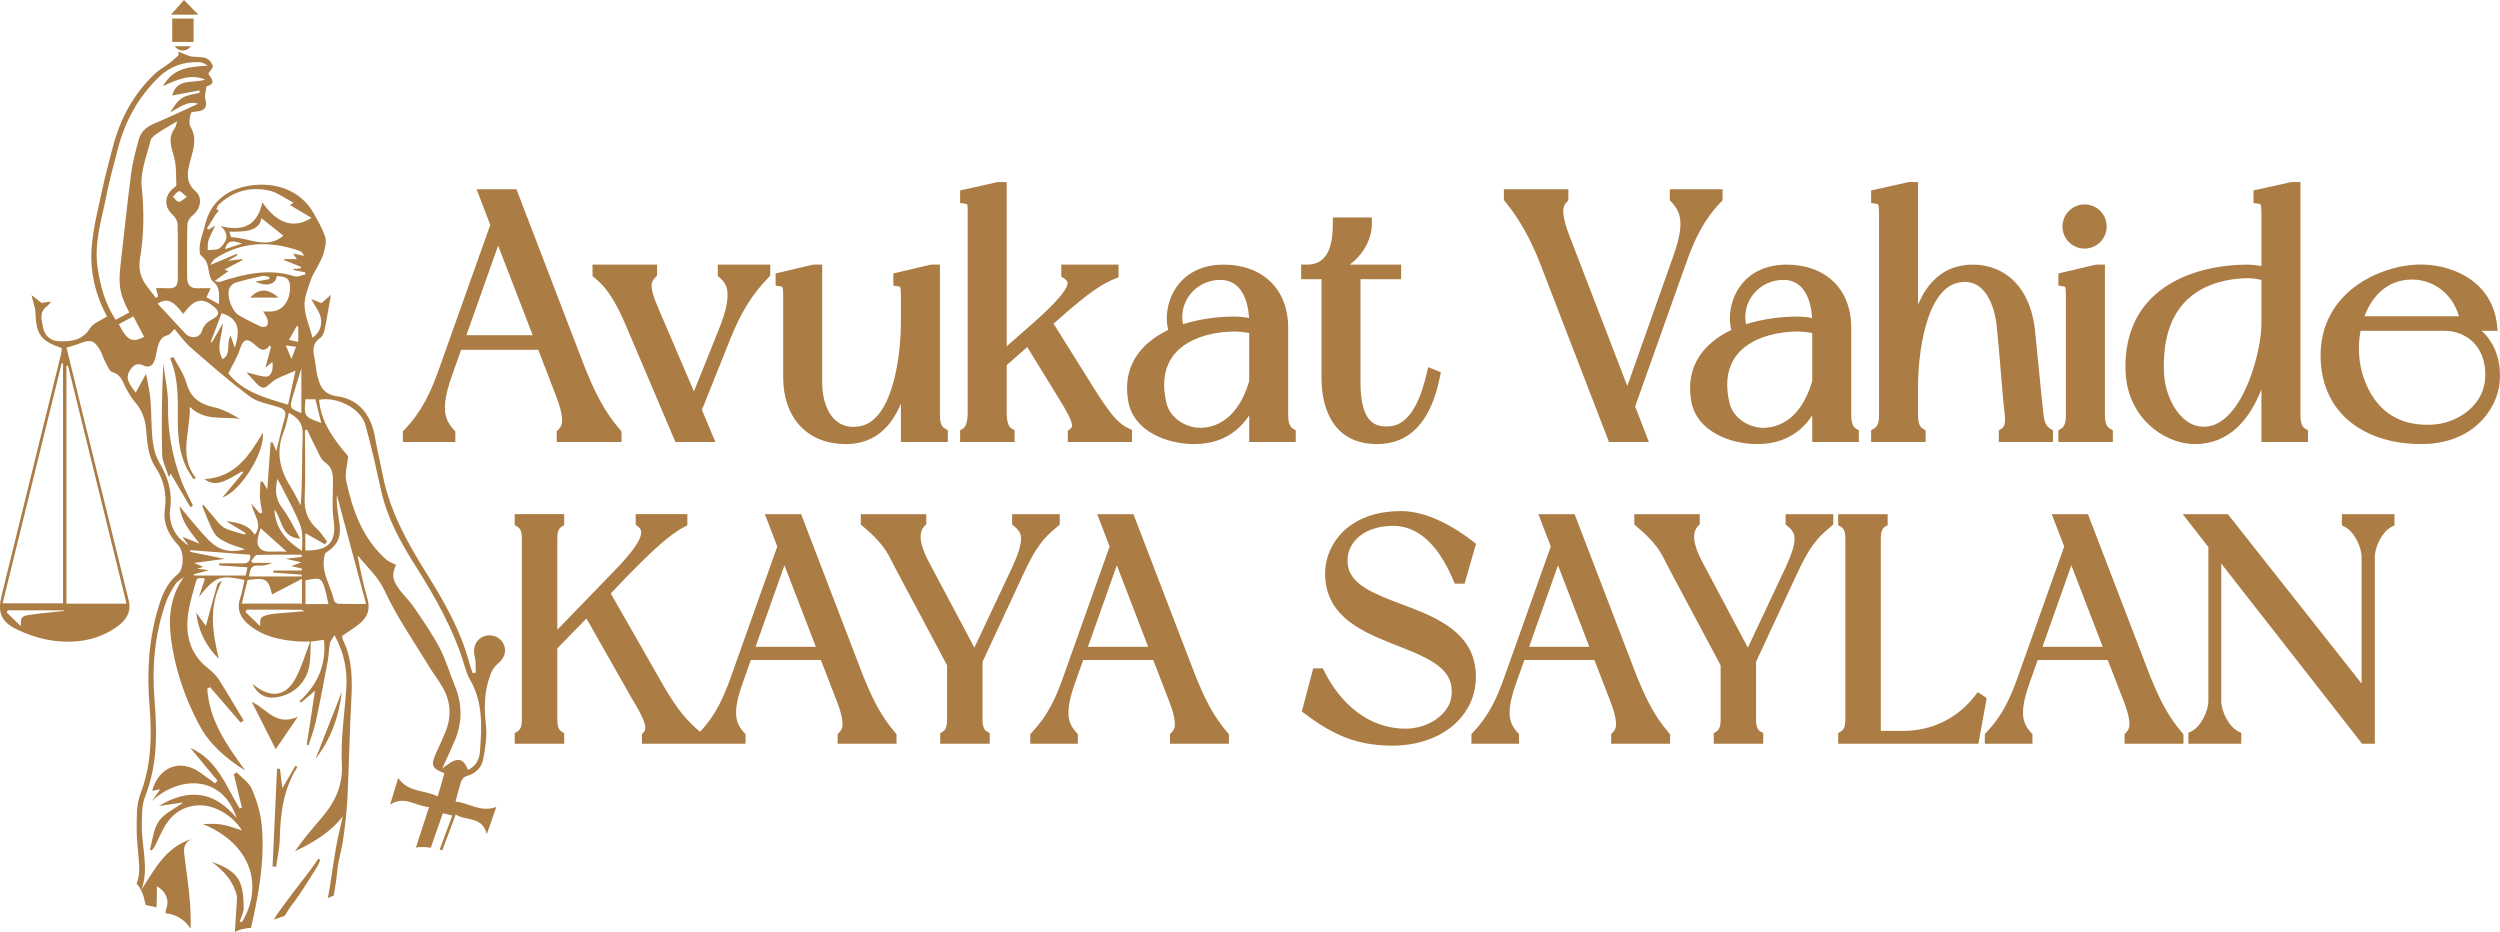 <?xml version="1.0" encoding="UTF-8"?>
<!DOCTYPE svg PUBLIC "-//W3C//DTD SVG 1.1//EN" "http://www.w3.org/Graphics/SVG/1.1/DTD/svg11.dtd">
<!-- Creator: CorelDRAW X7 -->
<svg xmlns="http://www.w3.org/2000/svg" xml:space="preserve" width="500.406mm" height="186.535mm" version="1.1" style="shape-rendering:geometricPrecision; text-rendering:geometricPrecision; image-rendering:optimizeQuality; fill-rule:evenodd; clip-rule:evenodd"
viewBox="0 0 49851 18583"
 xmlns:xlink="http://www.w3.org/1999/xlink">
 <defs>
  <style type="text/css">
   <![CDATA[
    .fil1 {fill:#AB7C43}
    .fil0 {fill:#AB7C43}
   ]]>
  </style>
 </defs>
 <g id="Layer_x0020_1">
  <g id="_1661369513648">
   <g>
    <path class="fil0" d="M40728 12897l1201 0 -625 -1624 -576 1624zm-10237 0l1201 0 -625 -1624 -576 1624zm-8797 0l1201 0 -625 -1624 -576 1624zm-6628 0l1202 0 -626 -1624 -576 1624zm28970 -1989l-512 -655 901 0 2666 3377 0 -2522c0,-205 -148,-507 -335,-603l-58 -30 0 -65c0,-17 0,-33 0,-50l0 -107 1049 0 0 107c0,17 0,33 0,50l0 65 -58 30c-187,96 -334,398 -334,603l0 3723 -253 0 -2809 -3593 0 2738c0,208 150,514 340,609l59 30 0 66c0,14 0,29 0,43l0 107 -1055 0 0 -107c0,-14 0,-29 0,-43l0 -66 59 -30c190,-95 340,-401 340,-609l0 -3068zm-2006 2253l-1397 0 -143 402c-83,234 -208,591 -121,838 27,79 73,146 130,207l29 31 0 192 -950 0 0 -193 29 -31c319,-334 478,-683 632,-1116l922 -2593 -248 -645 722 0 1241 3234c144,349 296,688 528,989 36,46 72,91 110,136l25 30 0 189 -1174 0 0 -195 31 -31c19,-19 36,-41 47,-66 71,-155 -77,-510 -133,-655l-280 -723zm-4526 1413l460 0c557,0 1072,-253 1412,-694l61 -79 179 119 -166 911 -2796 0 0 -107c0,-14 0,-29 0,-43l0 -63 54 -31c91,-51 89,-183 89,-274l0 -3535c0,-94 4,-222 -89,-275l-54 -30 0 -63c0,-17 0,-33 0,-50l0 -107 987 0 0 107c0,17 0,33 0,50l0 61 -52 31c-88,53 -85,186 -85,276l0 3796zm-2488 -1378l0 1117c0,91 -2,223 89,274l55 31 0 63c0,14 0,29 0,43l0 107 -988 0 0 -107c0,-14 0,-29 0,-43l0 -61 52 -31c87,-52 86,-188 86,-276l0 -1046c-195,-366 -391,-732 -586,-1099 -194,-365 -393,-730 -579,-1095 -126,-228 -320,-415 -518,-581l-38 -32 0 -207 1305 0 0 201 -31 32c-188,187 -5,555 93,740l897 1688 756 -1606c69,-154 236,-511 152,-682 -25,-53 -72,-97 -116,-134l-39 -32 0 -207 950 0 0 207 -38 32c-67,57 -135,114 -198,176 -230,228 -381,545 -516,835l-788 1693zm-3223 -35l-1397 0 -143 402c-83,234 -208,591 -122,838 28,79 74,146 131,207l28 31 0 192 -949 0 0 -193 29 -31c319,-334 478,-683 631,-1116l922 -2593 -247 -645 722 0 1241 3234c143,349 296,688 528,989 35,46 72,91 109,136l26 30 0 189 -1175 0 0 -195 32 -31c19,-19 36,-41 47,-66 71,-155 -78,-510 -134,-655l-279 -723zm-3854 -2970c506,0 1048,305 1437,608l57 45 -229 795 -195 0 -28 -65c-217,-511 -580,-1088 -1204,-1088 -231,0 -472,53 -657,198 -135,106 -230,256 -247,428 -11,120 6,235 66,340 98,172 294,290 468,374 240,117 499,204 748,301 648,252 1275,578 1275,1369 0,214 -51,421 -155,608 -297,534 -920,765 -1504,765 -718,0 -1198,-218 -1755,-639l-57 -43 227 -860 192 0 29 59c318,635 873,1144 1619,1144 223,0 449,-67 629,-200 143,-105 265,-260 287,-442 18,-143 1,-279 -73,-404 -101,-171 -290,-289 -463,-376 -230,-118 -481,-206 -721,-303 -644,-259 -1262,-584 -1262,-1372 0,-314 136,-616 360,-834 309,-300 735,-408 1156,-408zm-4943 2970l-1397 0 -143 402c-83,234 -208,591 -122,838 28,79 74,146 131,207l28 31 0 192 -949 0 0 -193 29 -31c319,-334 478,-683 631,-1116l922 -2593 -247 -645 722 0 1241 3234c143,349 296,688 528,989 35,46 72,91 109,136l26 30 0 189 -1175 0 0 -195 32 -31c19,-19 36,-41 47,-66 71,-155 -78,-510 -134,-655l-279 -723zm-3404 35l0 1117c0,91 -2,223 89,274l54 31 0 63c0,14 0,29 0,43l0 107 -987 0 0 -107c0,-14 0,-29 0,-43l0 -61 52 -31c87,-52 85,-188 85,-276l0 -1046c-195,-366 -390,-732 -585,-1099 -194,-365 -393,-730 -580,-1095 -125,-228 -320,-415 -517,-581l-39 -32 0 -207 1306 0 0 201 -32 32c-187,187 -5,555 94,740l897 1688 756 -1606c69,-154 235,-511 152,-682 -25,-53 -72,-97 -116,-134l-39 -32 0 -207 950 0 0 207 -38 32c-67,57 -135,114 -198,176 -230,228 -381,545 -516,835l-788 1693zm-5632 1396c309,-329 465,-674 617,-1101l922 -2593 -247 -645 722 0 1241 3234c143,349 296,688 528,989 35,46 72,91 109,136l25 30 0 189 -1174 0 0 -195 31 -31c20,-19 36,-41 48,-66 71,-155 -78,-510 -134,-655l-279 -723 -1397 0 -143 402c-83,234 -209,591 -122,838 28,79 74,146 130,207l29 31 0 192 -2066 0 0 -193 30 -31c14,-15 26,-32 32,-51 47,-137 -198,-517 -266,-633l-902 -1590 -581 596 0 1384c0,88 -2,224 85,276l52 31 0 61c0,14 0,29 0,43l0 107 -987 0 0 -107c0,-14 0,-29 0,-43l0 -63 54 -31c91,-51 89,-183 89,-274l0 -3535c0,-94 4,-222 -89,-275l-54 -30 0 -63c0,-17 0,-33 0,-50l0 -107 987 0 0 107c0,17 0,33 0,50l0 61 -52 31c-89,53 -85,186 -85,276l0 1780 1119 -1156c118,-123 620,-628 547,-829 -11,-32 -37,-58 -63,-79l-40 -32 0 -209 1030 0 0 222 -57 30c-178,92 -345,228 -495,359 -238,211 -465,441 -686,667l-289 304 1015 1776c203,356 406,674 719,942 15,13 31,26 47,39z"/>
    <path class="fil0" d="M47070 6597c-58,308 -38,650 64,941 225,638 677,959 1353,931 488,-21 1000,-351 1062,-865 46,-382 -86,-761 -452,-932 -108,-50 -225,-75 -344,-75l-1683 0zm80 -290l1883 0c-138,-492 -602,-816 -1129,-714 -380,73 -627,369 -754,714zm-2056 -724c-14,-4 -28,-7 -43,-10 -82,-17 -167,-26 -249,-26 -385,8 -790,107 -1097,350 -480,379 -584,999 -551,1578 25,457 351,1129 903,1023 670,-129 1037,-1467 1037,-2046l0 -869zm-8957 2012l0 -953c-94,-21 -218,-31 -293,-31 -192,0 -389,25 -573,77 -671,191 -950,663 -782,1356 74,302 409,504 709,486 524,-30 809,-477 939,-935zm-1320 -1130c327,-104 688,-152 1027,-152 98,0 195,10 290,29 -20,-354 -155,-761 -572,-761 -481,0 -839,429 -745,884zm-9907 1130l0 -953c-95,-21 -218,-31 -294,-31 -192,0 -389,25 -573,77 -671,191 -950,663 -782,1356 74,302 409,504 710,486 523,-30 808,-477 939,-935zm-1321 -1130c327,-104 689,-152 1027,-152 98,0 195,10 291,29 -21,-354 -156,-761 -573,-761 -481,0 -838,429 -745,884zm-14289 219l1322 0 -689 -1787 -633 1787zm40186 -87c59,54 113,116 159,183 169,245 225,541 200,835 -27,312 -185,611 -411,824 -314,297 -730,416 -1155,416 -1070,0 -1974,-560 -2005,-1714 -15,-562 207,-1050 649,-1398 349,-274 818,-443 1261,-466 337,-17 700,63 990,236 355,212 568,542 616,953l15 131 -133 0c-62,0 -124,0 -186,0zm-4392 1167c-231,587 -631,1091 -1324,1091 -337,0 -671,-153 -915,-382 -306,-287 -461,-675 -472,-1091 -20,-738 258,-1354 905,-1733 441,-258 1004,-372 1512,-372 99,0 197,10 294,29l0 -1030c0,-30 0,-178 -19,-202 -7,-5 -31,-9 -39,-11l-100 -15 0 -101c0,-18 0,-37 0,-55l0 -95 757 -167 179 0 0 4613c0,97 -2,247 93,304l58 34 0 67c0,16 0,32 0,48l0 118 -929 0 0 -1050zm-3527 -2807c-243,0 -440,-197 -440,-440 0,-244 197,-441 440,-441 244,0 441,197 441,441 0,243 -197,440 -441,440zm406 3286c0,100 -2,246 98,302l60 34 0 69c0,16 0,32 0,48l0 118 -1086 0 0 -118c0,-16 0,-32 0,-48l0 -67 57 -34c95,-57 93,-207 93,-304l0 -2320c0,-31 1,-179 -18,-204 -6,-4 -26,-7 -33,-9l-99 -15 0 -101c0,-16 0,-32 0,-48l0 -93 749 -176 179 0 0 2966zm-3726 -2169c190,-448 519,-797 1097,-797 151,0 300,26 441,82 513,203 740,714 794,1231 58,547 105,1095 165,1640 12,113 29,253 136,317l57 34 0 67c0,16 0,32 0,48l0 118 -1080 0 0 -118c0,-16 0,-32 0,-48l0 -67 57 -34c84,-50 68,-214 61,-290 -37,-299 -57,-608 -83,-908 -24,-279 -47,-559 -75,-837 -43,-414 -236,-981 -759,-878 -677,133 -811,1503 -811,2046l0 563c0,97 -2,247 93,304l58 34 0 67c0,16 0,32 0,48l0 118 -1087 0 0 -118c0,-16 0,-32 0,-48l0 -69 60 -34c100,-56 98,-202 98,-302l0 -3967c0,-30 0,-178 -19,-202 -7,-5 -31,-9 -39,-11l-100 -15 0 -101c0,-18 0,-37 0,-55l0 -94 750 -168 186 0 0 2444zm-2110 2208c-235,358 -593,573 -1096,573 -546,0 -1213,-255 -1318,-860 -116,-673 229,-1144 800,-1415 -67,-251 -13,-547 109,-767 206,-370 578,-536 992,-536 763,0 1291,469 1291,1264l0 1702c0,97 -1,247 94,304l57 34 0 67c0,16 0,32 0,48l0 118 -929 0 0 -532zm-3531 -178l273 710 -795 0 -29 -75c-449,-1162 -895,-2325 -1345,-3487 -168,-434 -399,-870 -695,-1230l-27 -33 0 -215 1286 0 0 220 -33 35c-20,20 -36,42 -48,68 -79,171 87,566 149,727l1107 2873 895 -2527c90,-253 226,-641 134,-909 -31,-89 -84,-165 -149,-233l-33 -34 0 -220 1053 0 0 220 -33 34c-350,367 -526,745 -695,1221l-1015 2855zm-6255 -2536l-405 0 0 -291 118 0c457,0 513,-468 513,-822l0 -118 778 0 0 118c0,291 -138,553 -350,747 -29,26 -59,51 -90,75l1024 0 0 291 -810 0 0 2064c0,238 25,617 224,782 110,91 254,101 390,83 432,-57 620,-684 704,-1042l31 -134 253 101 -19 96c-139,685 -461,1337 -1255,1337 -793,0 -1106,-597 -1106,-1326l0 -1961zm-1441 2714c-236,358 -594,573 -1097,573 -546,0 -1213,-255 -1317,-860 -117,-673 229,-1144 799,-1415 -67,-251 -13,-547 109,-767 206,-370 579,-536 992,-536 764,0 1291,469 1291,1264l0 1702c0,97 -1,247 94,304l57 34 0 67c0,16 0,32 0,48l0 118 -928 0 0 -532zm-4426 -1361l-410 360 0 928c0,91 3,283 97,336l60 34 0 69c0,16 0,32 0,48l0 118 -1086 0 0 -118c0,-16 0,-32 0,-48l0 -67 57 -34c89,-54 94,-250 94,-338l0 -3974c0,-27 0,-128 -10,-163 -13,-4 -33,-7 -42,-9l-99 -15 0 -101c0,-18 0,-37 0,-55l0 -94 750 -168 179 0 0 3275 531 -466c107,-95 736,-645 680,-818 -10,-30 -44,-56 -69,-72l-54 -35 0 -237 1142 0 0 253 -74 29c-199,80 -376,197 -546,326 -232,177 -456,375 -676,569l578 924c164,262 330,541 513,790 97,131 207,264 352,346 17,10 35,19 53,27l68 32 0 241 -1279 0 0 -223 45 -36c14,-11 29,-25 35,-42 33,-89 -144,-376 -186,-448l-703 -1144zm-2520 1129c-189,452 -516,805 -1097,805 -795,0 -1250,-553 -1250,-1326l0 -1606c0,-31 1,-179 -19,-204 -6,-4 -25,-7 -32,-9l-100 -15 0 -101c0,-16 0,-32 0,-48l0 -93 749 -176 180 0 0 2355c0,463 210,971 759,866 677,-130 810,-1504 810,-2046l0 -529c0,-31 1,-179 -19,-204 -6,-4 -25,-7 -32,-9l-100 -15 0 -101c0,-16 0,-32 0,-48l0 -93 750 -176 179 0 0 2966c0,100 -2,246 98,302l60 34 0 69c0,16 0,32 0,48l0 118 -936 0 0 -764zm-3968 123l269 641 -797 0 -882 -2076c-141,-332 -307,-750 -548,-1023 -55,-63 -116,-121 -181,-175l-42 -35 0 -228 1286 0 0 220 -33 35c-30,31 -56,66 -68,109 -37,133 83,397 132,517l705 1647 457 -1136c98,-244 296,-721 177,-981 -27,-59 -67,-107 -116,-148l-42 -35 0 -228 1046 0 0 221 -34 34c-361,370 -572,753 -764,1231l-565 1410zm-3263 -1198l-1538 0 -157 443c-92,257 -230,651 -134,923 30,86 81,160 143,227l32 34 0 212 -1046 0 0 -213 33 -34c351,-368 526,-752 695,-1228l1015 -2855 -273 -710 795 0 1366 3560c158,385 326,758 581,1089 39,51 80,100 121,149l28 33 0 209 -1293 0 0 -215 35 -34c21,-22 39,-45 52,-73 78,-170 -86,-561 -148,-721l-307 -796z"/>
   </g>
   <g>
    <path class="fil1" d="M5676 18263c48,-82 100,-163 161,-241 179,-231 326,-489 485,-736 28,-43 44,-93 65,-141 -13,-7 -25,-15 -38,-23 -57,81 -112,164 -172,244 -147,194 -300,383 -443,580 -94,130 -196,257 -278,393 73,-24 147,-50 220,-76z"/>
    <path class="fil1" d="M1064 12776c458,59 906,-9 1291,-295 166,-124 267,-285 211,-509 -323,-1305 -644,-2611 -966,-3918 -92,-374 -183,-748 -274,-1122 98,-31 183,-52 263,-84 219,-85 291,-64 410,142 38,66 56,143 92,209 45,80 86,204 152,222 189,54 207,218 284,347 50,84 97,173 161,245 141,158 208,340 225,548 22,261 36,526 186,754 169,258 230,535 188,841 -38,281 75,511 263,711 121,128 128,476 -8,585 -208,168 -303,397 -377,637 -199,644 -239,1304 -184,1974 49,601 40,1193 -183,1773 -80,209 -72,459 -73,690 -1,250 40,500 50,751 5,142 -11,252 -53,340 96,110 152,250 171,397 2,-3 4,-8 6,-11 0,12 0,25 0,38 19,6 40,10 57,18 59,8 114,19 164,38 9,-139 9,-283 8,-426 160,90 248,256 197,415 -12,38 -20,76 -25,114 5,3 8,7 12,11 226,30 391,148 488,310 12,-329 -18,-657 -61,-986 -16,-124 -36,-248 -49,-373 -16,-158 -76,-329 129,-431 -516,162 -736,604 -998,1010 155,-432 1,-856 7,-1278 2,-194 -4,-404 65,-579 250,-630 241,-1279 187,-1934 -53,-649 5,-1286 215,-1904 46,-138 120,-268 198,-391 38,-62 114,-101 173,-150 -259,370 -309,769 -262,1177 72,622 271,1210 563,1764 208,392 529,672 922,918 -373,-511 -717,-1005 -756,-1630 18,-11 36,-22 54,-33 204,236 407,471 611,707 20,-14 40,-27 61,-40 -166,-275 -326,-552 -499,-822 -55,-85 -135,-158 -215,-222 -389,-310 -463,-720 -378,-1179 31,-165 78,-328 124,-490 40,-142 44,-141 196,-118 -39,119 -78,240 -118,361 337,-409 408,-436 906,-334 -27,120 -45,244 -85,361 -79,233 11,405 186,545 285,229 625,296 978,321 59,5 118,1 232,1 -103,266 -173,513 -291,733 -190,355 -483,402 -802,158 -14,-11 -29,-21 -63,-46 104,203 253,290 439,272 372,-35 653,-295 704,-665 19,-139 16,-281 25,-449 72,-11 165,-24 263,-38 50,504 -133,898 -488,1226 10,9 19,18 29,28 84,-72 169,-144 279,-237 -57,376 -111,727 -164,1077 11,4 22,7 34,11 50,-157 112,-311 146,-472 87,-399 162,-799 237,-1201 22,-117 21,-238 44,-356 9,-51 51,-95 92,-168 198,365 260,708 235,1068 -33,501 -114,1003 -88,1501 23,456 -153,786 -428,1103 -178,204 -351,413 -508,639 357,-174 698,-366 954,-696 -45,205 -97,408 -134,614 -60,337 -99,679 -163,1014 25,-11 50,-22 75,-33 13,-6 28,-14 43,-20 32,-177 57,-356 76,-536 20,-194 84,-384 110,-577 38,-274 73,-549 86,-825 31,-637 41,-1274 75,-1910 23,-429 31,-850 -165,-1248 -12,-23 -12,-53 -17,-78 134,-94 263,-167 371,-263 139,-124 193,-278 136,-472 -82,-286 -143,-579 -199,-874 187,233 407,419 542,711 246,531 588,1016 893,1520 84,139 186,268 267,410 160,283 173,581 52,881 -57,141 -123,279 -186,418 -112,248 -90,307 164,407 -41,144 -83,289 -133,464 -260,-137 -588,-75 -787,-369 -53,174 -103,337 -162,530 287,-186 505,29 775,51 -87,269 -173,536 -260,805 101,-15 202,-13 295,6 81,-230 161,-460 242,-690 65,17 116,30 188,47 -84,227 -168,452 -253,679 19,3 37,8 55,11 89,-238 177,-475 266,-712 211,140 526,23 620,394 72,-206 127,-365 189,-543 -318,114 -545,-82 -812,-109 43,-158 72,-285 115,-408 14,-41 61,-87 102,-98 183,-50 304,-170 336,-344 40,-223 79,-457 53,-679 -42,-354 -33,-694 98,-1025 30,-74 82,-148 143,-198 133,-106 181,-264 103,-404 -78,-142 -261,-199 -411,-127 -146,70 -198,228 -157,387 27,104 15,219 20,328 -20,2 -41,4 -61,6 -22,-65 -48,-128 -65,-194 -171,-651 -504,-1233 -853,-1791 -392,-627 -741,-1255 -880,-1986 -45,-236 -104,-468 -144,-704 -75,-446 -296,-778 -760,-844 -291,-42 -352,-220 -401,-440 -25,-112 -29,-228 -54,-339 -34,-153 -31,-283 117,-384 47,-32 76,-108 89,-170 45,-212 78,-426 124,-689 -83,74 -138,122 -188,165 -59,-24 -118,-48 -205,-83 77,144 165,252 191,373 29,141 -11,287 -163,401 -60,-222 -147,-423 -160,-630 -9,-166 64,-341 118,-507 35,-109 103,-207 155,-311 37,-75 84,-149 104,-228 26,-108 67,-233 36,-328 -59,-180 -155,-351 -253,-515 -246,-410 -733,-602 -1270,-513 -465,77 -773,352 -872,773 -30,127 -81,250 -102,379 -13,81 -20,213 25,245 140,102 131,246 165,381 12,46 30,103 65,129 154,115 123,273 122,454 -94,-52 -172,-94 -249,-136 27,-59 49,-105 84,-181 -94,0 -161,-4 -227,0 -170,12 -242,-51 -243,-221 0,-349 -5,-699 5,-1047 1,-61 47,-139 96,-177 171,-133 218,-361 62,-495 -221,-191 -144,-436 -91,-631 63,-233 127,-429 -8,-658 -41,-69 3,-279 31,-283 166,-26 335,-8 268,-268 -18,-68 12,-149 23,-245 148,-47 157,-92 36,-252 37,-60 99,-116 90,-157 -12,-57 -68,-122 -122,-148 -65,-31 -148,-24 -224,-33 -36,-4 -75,0 -109,-12 -79,-27 -155,-60 -232,-91 2,23 5,47 7,70 -60,52 -117,107 -180,156 -99,75 -212,136 -301,221 -421,402 -687,895 -832,1456 -65,253 -137,505 -191,761 -86,399 -191,798 -228,1202 -46,501 68,985 304,1414 -122,81 -273,130 -338,234 -158,249 -388,272 -635,260 -172,-9 -280,-128 -308,-292 -23,-133 -74,-282 69,-393 37,-29 66,-69 99,-104 -52,6 -105,11 -157,18 -14,2 -28,12 -29,12 -63,-49 -120,-94 -209,-162 36,150 76,246 79,343 14,443 104,572 527,716 -5,40 -7,83 -17,124 -394,1602 -788,3205 -1184,4807 -79,321 -22,515 278,665 234,116 496,205 754,238zm5027 -731l0 -473c325,-56 337,-110 458,473l-458 0zm1209 -2c-200,0 -374,3 -547,-3 -33,-1 -86,-35 -92,-61 -64,-313 -291,-594 -176,-948 274,-179 333,-331 269,-700 -27,-154 -45,-310 -39,-468 193,718 385,1435 585,2180zm-16 -3576c125,440 219,888 320,1334 125,551 396,1033 694,1504 396,627 758,1271 970,1987 27,88 56,179 102,258 265,450 237,941 201,1430 -12,150 -71,298 -241,374 -114,-326 -299,-195 -513,-27 99,-220 178,-384 248,-551 155,-364 158,-729 6,-1096 -104,-252 -177,-518 -303,-758 -148,-282 -332,-545 -512,-810 -94,-139 -223,-254 -318,-393 -122,-178 -120,-275 -42,-456 -69,-36 -145,-59 -199,-108 -466,-417 -666,-974 -792,-1561 -34,-156 23,-331 38,-496 -278,-324 -539,-666 -581,-1125 352,-72 829,170 922,494zm-1193 -506l198 0c38,152 77,308 117,473 -342,-124 -346,-129 -315,-473zm-11 620c14,-5 28,-11 42,-17 58,122 113,245 176,364 54,103 96,232 183,292 188,130 156,304 156,480 1,216 -18,435 13,646 67,454 -85,640 -562,630l0 -344c130,74 260,147 390,221 15,-18 30,-36 45,-54 -67,-85 -124,-181 -203,-254 -181,-166 -256,-357 -245,-608 19,-452 5,-904 5,-1356zm-3710 -2116c95,-52 180,-98 289,-157 74,141 144,275 214,410 -242,123 -340,70 -503,-253zm455 -2745c-31,-298 103,-616 177,-921 14,-58 89,-109 146,-147 116,-79 240,-147 386,-236 -21,62 -25,111 -50,144 -143,191 -68,374 -13,574 49,177 38,371 45,558 1,24 -49,52 -76,76 -172,153 -162,372 12,525 48,41 88,120 89,183 9,355 5,709 4,1064 0,176 -51,220 -225,207 -62,-5 -125,-1 -209,-1 21,79 32,122 43,165 -15,10 -31,20 -46,30 -55,-71 -107,-144 -163,-213 -137,-170 -191,-352 -153,-577 80,-474 84,-947 33,-1431zm746 93c35,-7 83,57 157,113 -77,49 -124,103 -165,99 -41,-4 -77,-66 -115,-102 40,-39 77,-101 123,-110zm193 7067c-207,-127 -339,-304 -372,-547 -7,-54 -9,-110 -1,-164 50,-339 -33,-642 -209,-935 -78,-131 -121,-294 -138,-447 -30,-273 -22,-551 -44,-825 -13,-158 -54,-314 -88,-509 -84,153 -142,260 -205,376 -184,-226 -199,-323 -104,-462 66,-95 142,-133 250,-82 140,67 203,-10 239,-129 22,-73 29,-150 48,-223 30,-113 68,-216 205,-250 47,-12 82,-71 135,-121 105,122 202,263 326,371 386,335 770,673 1180,976 158,118 382,149 578,212 116,38 149,98 113,218 -62,209 -108,421 -167,655 -31,-70 -52,-121 -74,-172 -14,-1 -27,-1 -40,-2 -21,300 -42,599 -66,939 -46,-76 -70,-115 -93,-155 -14,-1 -28,-2 -42,-3 -5,106 -17,212 -11,317 5,102 28,203 44,305 -16,4 -32,9 -48,13 -44,-51 -89,-102 -168,-191 48,232 236,408 67,620 -116,-197 -314,-241 -570,-273 155,95 272,166 389,237 -6,11 -11,20 -17,30 -138,-43 -286,-68 -410,-136 -93,-51 -157,-156 -231,-239 -63,-71 -123,-146 -184,-219 -8,9 -17,16 -24,24 81,187 145,385 251,556 54,89 177,144 280,193 102,48 218,69 322,117 -313,73 -515,24 -727,-188 -157,-158 -295,-335 -441,-504 -37,-44 -71,-89 -137,-171 42,334 230,524 398,748 -103,-41 -206,-83 -341,-136 52,72 89,124 127,176zm1754 -5375c141,9 264,18 266,216 2,255 -123,455 -338,487 -58,9 -119,2 -200,2 36,63 73,107 88,159 11,40 10,104 -15,130 -22,24 -91,26 -126,10 -148,-69 -294,-143 -435,-226 -133,-78 -242,-381 -187,-524 19,-49 70,-105 118,-120 176,-54 356,-96 536,-135 45,-9 96,12 144,18 1,15 1,30 1,44 -82,14 -164,29 -277,49 222,113 410,54 425,-110zm498 5954c0,13 -1,24 -1,36l-1049 0c22,-127 29,-232 192,-217 89,8 181,-16 270,-54l-392 0c-8,-13 -17,-26 -25,-40 37,-40 74,-116 112,-117 297,-10 594,-6 891,-6 1,15 3,30 4,45 -94,10 -188,21 -322,36 119,28 201,45 314,71 -73,28 -119,45 -201,76 91,21 151,34 211,47 -1,13 -2,27 -2,41l-567 0c-1,13 -2,27 -2,41 189,14 378,28 567,41zm-874 -735c16,-68 36,-135 52,-193 169,151 335,301 522,468 -126,0 -234,-2 -342,1 -176,3 -270,-106 -232,-276zm328 -566c162,199 128,559 517,583 -127,-221 -221,-431 -358,-609 -135,-175 -149,-350 -98,-584 40,74 67,119 90,166 125,252 269,498 367,761 57,153 39,335 33,509 -309,-196 -528,-440 -551,-826zm527 -80c-70,-128 -133,-260 -210,-383 -218,-347 -288,-705 -126,-1097 47,-112 65,-236 99,-366 182,99 284,210 276,429 -17,467 -5,935 -39,1417zm12 -1842c-229,-90 -237,-98 -179,-307 52,-184 113,-365 179,-580l0 887zm-62 -1418c-72,-17 -117,-26 -185,-41 58,-102 107,-189 156,-275 10,1 19,3 29,5l0 311zm-44 98c-31,82 -53,140 -91,241 -46,-108 -75,-178 -114,-270 77,11 127,18 205,29zm-1118 43c62,-191 138,-227 293,-90 94,84 181,179 300,19 9,11 17,22 25,33 -35,129 -70,258 -112,412 59,-49 100,-84 141,-118 23,157 -25,296 -126,295 -119,-2 -237,-50 -389,-87 39,48 55,71 76,90 81,79 156,202 249,218 73,13 164,-117 256,-166 119,-63 246,-109 394,-173 -50,231 -99,454 -148,677 -455,-133 -903,-256 -1191,-623 81,-166 178,-320 232,-487zm-916 4518c-3,-8 -5,-16 -7,-25 87,-23 175,-47 305,-83 -98,-10 -153,-16 -234,-25 52,-19 79,-28 117,-41 -50,-22 -93,-40 -180,-78 225,-30 408,-54 612,-81 -244,-49 -468,-95 -692,-140 2,-11 4,-23 7,-34 398,30 796,61 1192,92 10,119 -34,174 -146,172 -157,-3 -314,-1 -471,-1 -1,14 -2,28 -2,42 179,12 359,24 564,37 -11,56 -22,107 -34,165l-1031 0 0 0zm1068 88c368,-49 410,-25 488,288 192,-101 383,-200 596,-311l0 494 -1200 0c42,-171 79,-322 116,-471zm551 671c-54,5 -109,14 -161,28 -133,39 -141,54 -140,221 -98,-95 -196,-189 -294,-283 10,-15 20,-30 30,-45 349,0 698,0 1046,1 32,0 63,4 95,30 -192,16 -384,31 -576,48zm-1347 -7249c5,-65 -4,-134 16,-195 30,-91 80,-175 136,-294 -64,38 -98,59 -132,79 -11,-8 -22,-15 -34,-23 61,-97 121,-195 182,-292 19,-30 99,-56 4,-91 17,-32 27,-70 52,-93 282,-267 624,-359 994,-280 170,37 322,156 494,244 -31,21 -55,36 -72,47 137,81 277,163 431,255 -353,225 -686,118 -981,-309 -98,462 -387,589 -829,473 189,174 112,321 -17,437 -53,46 -161,30 -244,42zm474 -257c-12,-1 -23,-59 -43,-111 318,7 606,-11 639,-270 110,87 269,214 439,350 -327,284 -686,41 -1035,31zm213 125c-124,41 -224,74 -341,113 55,-212 187,-156 341,-113zm-472 766c-10,1 -21,-4 -74,-19 104,-76 187,-135 270,-194 -13,-6 -36,-17 -74,-34 127,-66 241,-126 354,-185 -1,-8 -2,-16 -4,-24 -80,11 -159,21 -283,36 88,-52 137,-82 187,-111 -4,-10 -7,-19 -11,-28 -167,70 -334,140 -531,223 41,-55 61,-104 97,-127 535,-348 1102,-359 1687,-155 37,12 66,49 88,98 -64,-13 -128,-26 -217,-45 30,45 48,71 74,111l-252 0c-2,6 -3,12 -4,18 112,46 225,91 337,136 -1,10 -2,19 -3,29 -49,5 -97,10 -145,15 -1,7 -2,12 -3,18 79,15 157,32 235,47 2,14 4,28 6,42 -72,14 -154,58 -215,38 -507,-162 -990,-51 -1471,104 -15,6 -32,7 -48,7zm61 626c312,85 394,298 264,688 -29,-85 -54,-159 -82,-241 -100,143 28,346 -159,470 -147,-251 1,-473 0,-710 -71,124 -143,248 -215,373 -8,-3 -16,-6 -23,-8 71,-191 143,-382 215,-572zm-107 -88c86,85 16,157 -55,194 -111,57 -187,119 -230,250 -48,147 -230,157 -336,41 -179,-195 -361,-389 -547,-590 189,-117 312,-60 507,203 12,-11 25,-21 34,-33 203,-279 387,-301 627,-65zm-2362 -809c-79,-508 84,-983 177,-1467 59,-304 146,-602 222,-903 143,-562 412,-1051 833,-1454 222,-212 491,-295 791,-288 58,2 114,31 171,70 -337,28 -678,25 -892,409 294,-135 553,-249 843,-131 -231,86 -562,-45 -659,318 181,-34 361,-67 540,-101 3,15 5,30 9,45 -119,33 -252,43 -351,106 -102,64 -171,180 -238,291 181,-102 341,-241 559,-177 -293,133 -587,273 -887,400 -147,62 -255,160 -296,306 -65,229 -126,462 -157,698 -79,604 -141,1210 -210,1816 -46,411 -16,576 175,943 -93,50 -178,96 -271,146 -212,-317 -303,-664 -359,-1027zm-623 1947c10,-2 21,-4 31,-6 387,1576 775,3152 1167,4747l-1198 0 0 -4741zm-1273 4734c393,-1598 785,-3193 1178,-4788 9,1 18,4 27,5l0 4783 -1205 0 0 0zm103 139l1126 0c0,4 -1,9 -2,13 -237,26 -476,43 -711,81 -144,24 -152,53 -155,220 -94,-92 -188,-183 -282,-275 8,-12 16,-26 24,-39z"/>
    <path class="fil1" d="M3167 16376c-109,154 -123,375 -179,566 13,6 26,12 39,17 21,-30 45,-57 62,-89 44,-88 87,-176 128,-265 144,-307 363,-519 716,-545 325,-24 701,190 891,499 -132,-40 -256,-91 -384,-114 -129,-23 -262,-18 -394,-12 963,392 1216,1232 779,1954 -15,-3 -30,-6 -45,-9 28,-91 80,-183 79,-274 -3,-164 -7,-339 -66,-488 -98,-249 -339,-343 -573,-433 209,158 389,336 476,589 15,45 33,95 30,141 -13,223 -28,447 -43,670 91,-47 197,-76 322,-79 154,-674 279,-1355 214,-2050 -23,-244 -99,-491 -195,-717 -56,-132 -201,-225 -306,-336 -19,13 -37,25 -56,38 54,221 107,443 161,664 -15,6 -29,13 -43,20 -274,-443 -445,-973 -985,-1209 187,226 365,440 542,654 -17,18 -33,35 -50,53 -96,-70 -191,-141 -287,-210 -398,-287 -829,-132 -967,360 54,-11 102,-21 161,-32 -60,84 -112,158 -165,232 554,-509 1407,-522 1690,343 -440,-535 -947,-604 -1550,-243 181,-26 327,-47 486,-70 -179,131 -380,220 -488,375z"/>
    <path class="fil1" d="M3860 370c0,155 0,305 0,466 -142,0 -280,0 -426,0 0,-154 0,-304 0,-466 140,0 277,0 426,0z"/>
    <path class="fil1" d="M3669 0c96,98 182,187 285,292 -197,0 -372,0 -544,0 84,-95 168,-189 259,-292z"/>
    <path class="fil1" d="M3484 921c116,0 213,0 318,0 -69,113 -238,116 -318,0z"/>
    <path class="fil1" d="M5940 14291c-172,251 -309,452 -443,648 -156,-308 -316,-625 -477,-943 298,131 482,498 920,295z"/>
    <path class="fil1" d="M5435 17280c30,-650 59,-1299 89,-1949 19,0 39,0 58,0 17,129 33,257 49,386 86,-149 173,-297 259,-446 13,8 26,14 40,22 -279,439 -340,928 -351,1433 -4,185 -48,371 -73,557 -24,-2 -48,-2 -71,-3z"/>
    <path class="fil1" d="M3913 12217c81,111 143,196 193,265 75,-277 147,-551 225,-823 10,-32 55,-55 94,-75 -269,510 -189,1030 -62,1555 -249,-250 -406,-540 -450,-922z"/>
    <path class="fil1" d="M6817 13791c-56,487 -214,940 -526,1344 179,-457 353,-900 526,-1344z"/>
    <path class="fil1" d="M3456 7117c89,171 208,332 258,512 81,293 260,427 544,490 185,40 358,135 526,234 -337,-52 -705,52 -999,-241 13,497 -232,979 122,1424 -18,6 -35,11 -52,16 -44,-71 -93,-140 -131,-215 -158,-317 -180,-657 -179,-1004 1,-401 14,-805 -153,-1187 22,-10 43,-19 64,-29z"/>
    <path class="fil1" d="M3797 10115c-133,-226 -267,-453 -397,-675 -3,9 -10,36 -18,63 -8,-3 -21,-5 -22,-10 -45,-144 -123,-288 -127,-433 -14,-599 -6,-1197 22,-1801 34,268 99,537 95,805 -9,532 82,1041 271,1534 63,165 150,321 226,481 -16,12 -33,24 -50,36z"/>
    <path class="fil1" d="M5241 8631c44,388 -445,1171 -804,1287 145,-175 279,-336 413,-497 -8,-8 -15,-15 -22,-22 -117,65 -230,142 -354,192 -120,49 -252,71 -399,-36 622,-39 892,-474 1166,-924z"/>
    <path class="fil1" d="M5554 5935c-208,0 -386,0 -566,0 171,-184 350,-190 566,0z"/>
   </g>
  </g>
 </g>
</svg>
